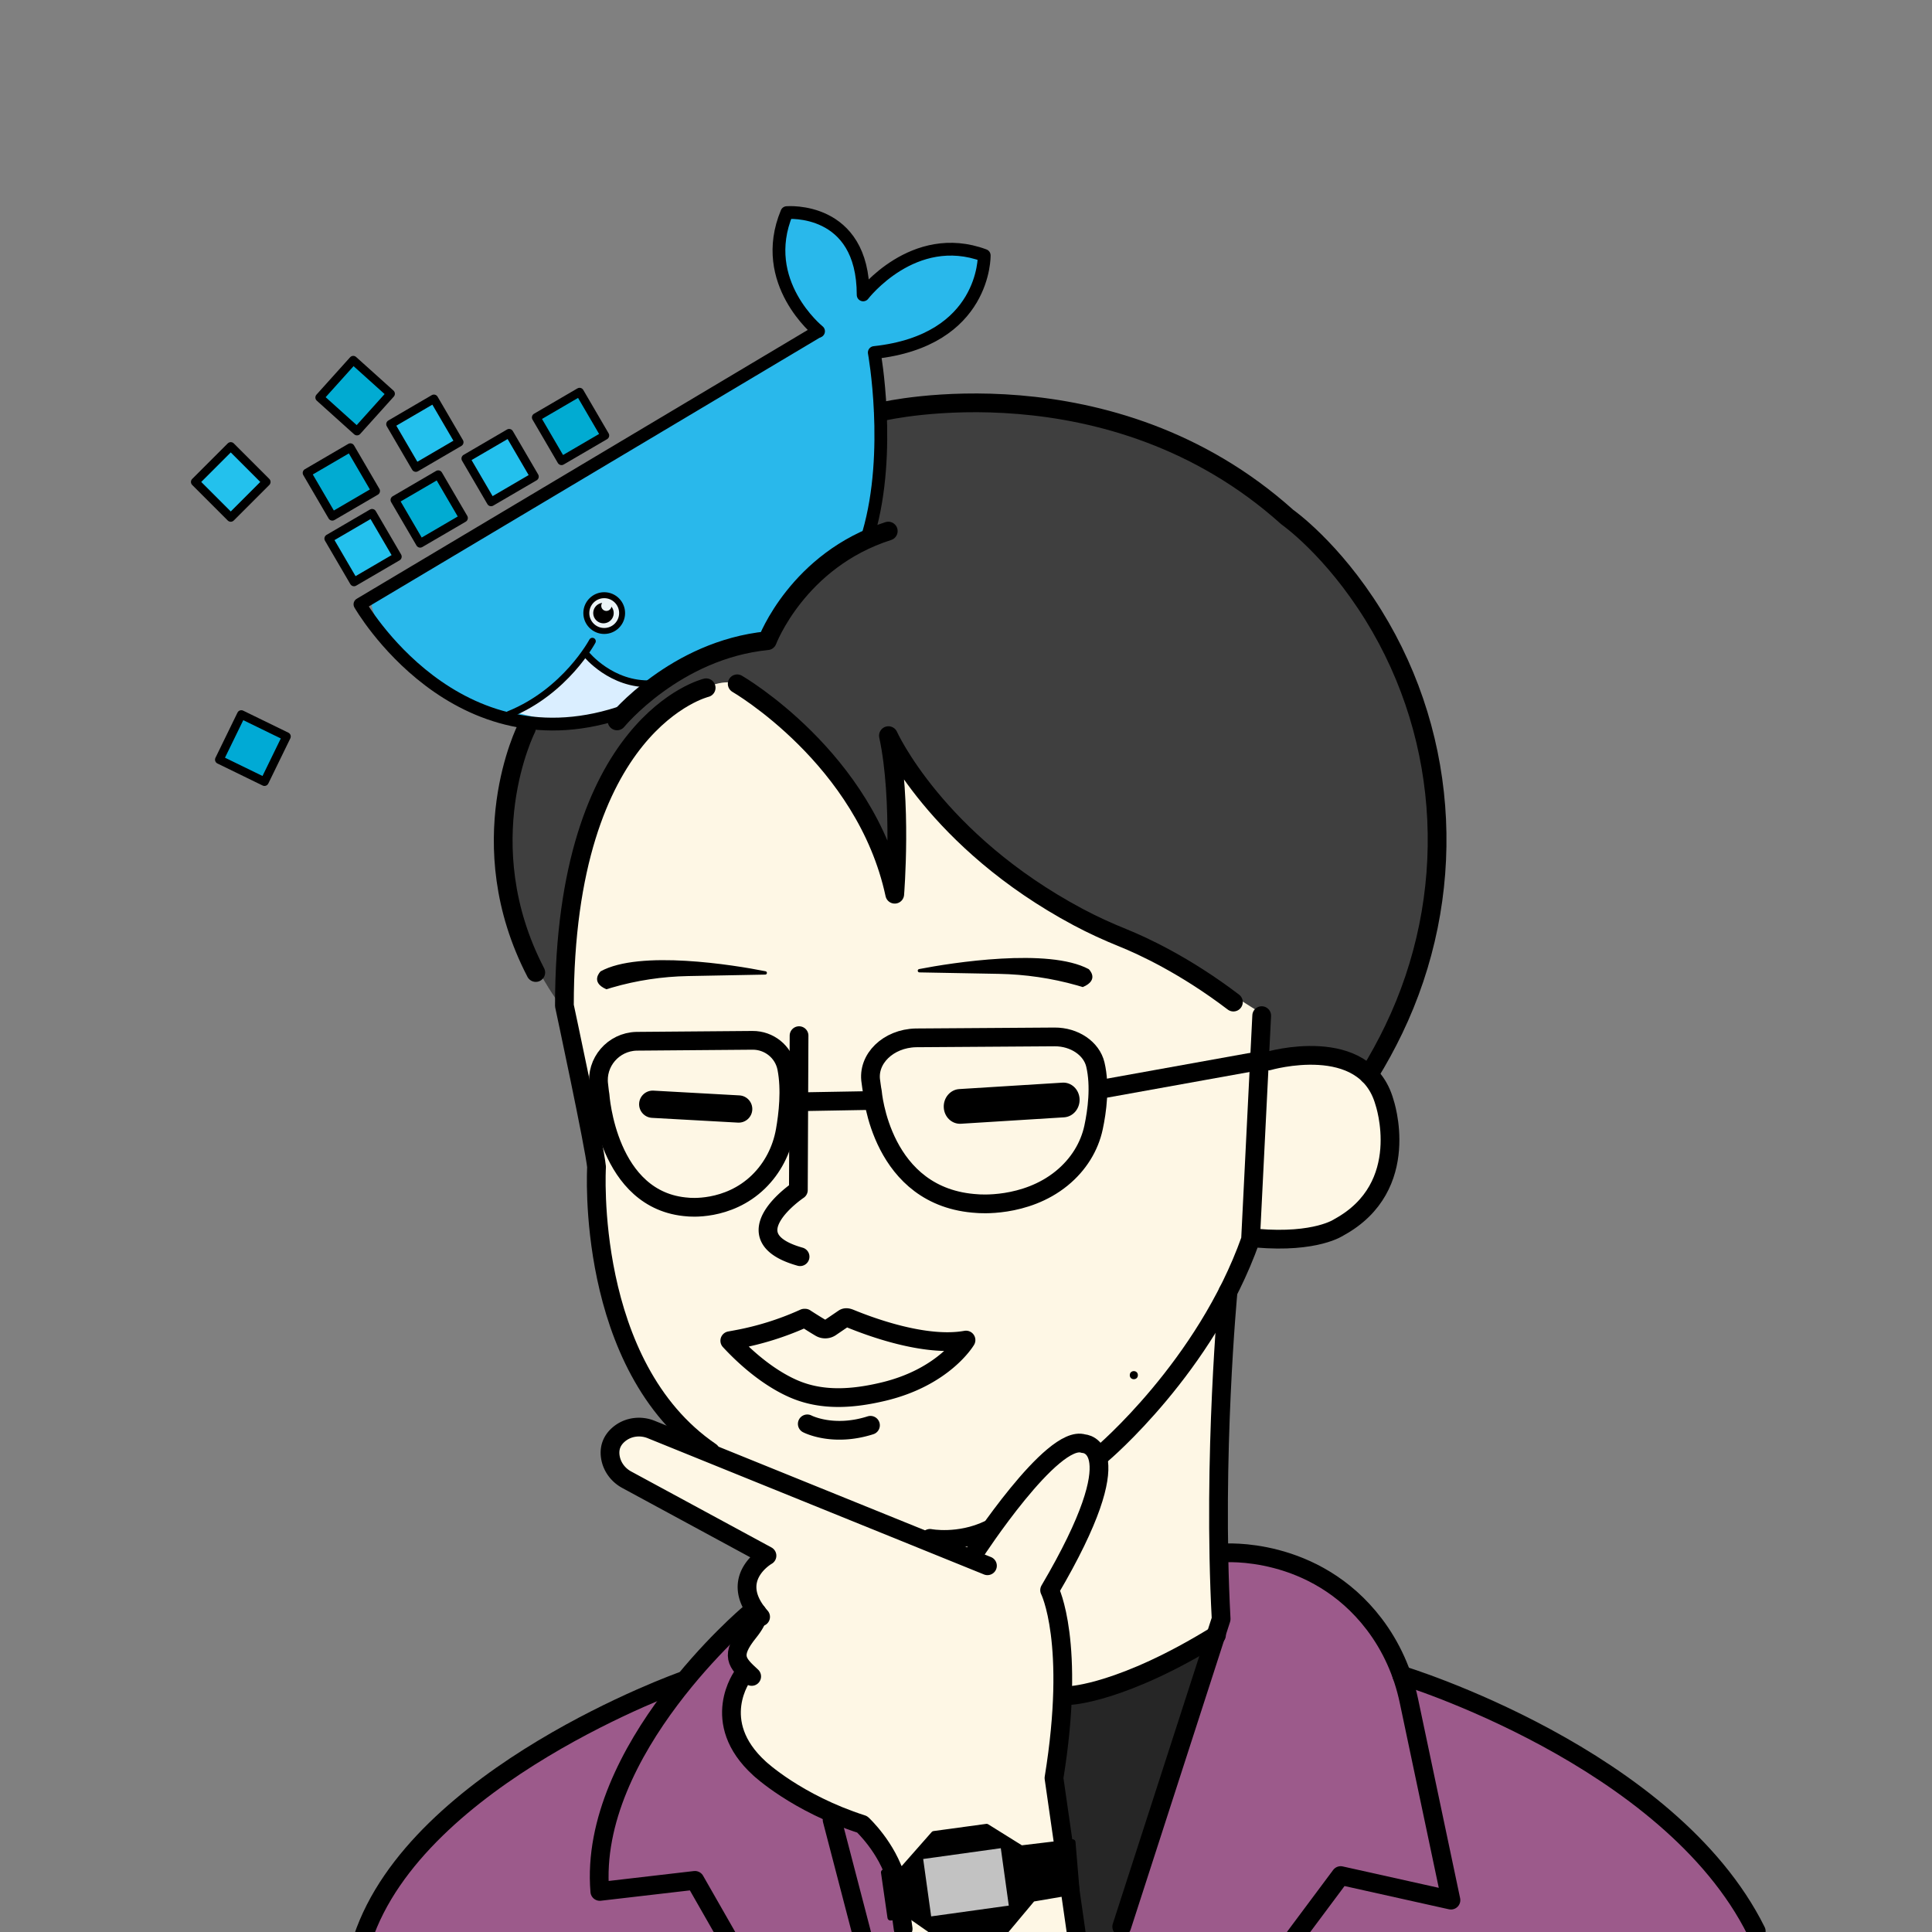 <svg xmlns="http://www.w3.org/2000/svg" xml:space="preserve" width="2267.72" height="2267.72"><rect width="100%" height="100%" fill="#808080" stroke="none"/><style>.st12,.st13,.st7,.st9{stroke:#000;stroke-linecap:round;stroke-linejoin:round;stroke-miterlimit:10}.st7,.st9{fill:none;stroke-width:22}.st9{stroke-width:15}.st12,.st13{fill:#23c0ed;stroke-width:10}.st13{fill:#01abd2}</style><g id="レイヤー_3"><path d="m862.14 802.22 64.17 47.25 57.82 61.35 42.31 68.4 24.68 69.81-2.82-179.11 57.82 77.57 83.92 78.98 107.19 68.4 99.43 47.25s56.63 38.11 82.51 52.18l1.41 49.36 83.21-2.82 41.61 19.04 47.25-85.33s53.8-151.73 31.99-235.91l-18.52-109.37s-26.19-106.52-72.06-130.28l-84.18-89.44-118.51-81.47-123.48-40.83s-189.22-21.98-228.14-4.55l-8.24 70.11-16 73.59-53.06 41.54-45.25 51.09-27.22 41.29s-70.56 11.9-71.93 12.86c-1.37.95-73.92 52.01-73.92 52.01l-50.34 22.2-69.12 1.99-23.73 64.45-3.89 129.54 19.58 66.06s20.16 43.97 44.62 74.9l2.47-98 13.75-80.95L703.91 929l44.73-63.92 75.46-55.45c-.01-.02 21.87-12.22 38.04-7.41" style="fill:#3f3f3f"/><path d="M823.3 809.78s-90.37 49.47-109.3 109.3l-25.95 61.33-17.3 86.5-5.5 114.8 16.51 79.42 17.3 77.06 3.15 85.71 14.15 102.22 41.68 92.79 69.2 83.35-80.99-23.59-33.03 25.16 22.8 36.96 60.55 29.88 99.08 56.62-17.3 29.88 7.86 41.68-14.94 28.31 6.22 39.65-19.32 31.4 12.08 49.11 45.08 47.5 86.94 43.47 51.52 58.77 10.47 92.58 210.12 8.86-19.32-135.25-14.49-70.04 12.88-97.41 78.89-28.18 98.21-50.72 12.08-377.56 28.98-84.53 66.82 1.61 61.18-33.01 33.81-59.57-10.47-84.53-42.67-29.79-99.02-6.44 2.84-51.44s40.14 25.46-94.46-59.53l-142.88-71.44-80.17-54.77s-67.81-35.64-109.45-130.53l-3.37 77.62-1.12 85.49-73.12-131.62s-59.42-91.77-114.74-104.62c-.02.01-16.5-6.09-41.49 7.54" style="fill:#fef7e5"/><path d="m882.09 1891.26-87.77 91.31s-67.27 4.1-128.55 54.97c0 0-119.95 53.46-153.37 105.5 0 0-70.3 80.66-89.54 132.98l169.33 68.26 333.34 1.77 140.96-34.58-12.41-106.39-46.99-63.83-76.03-36.05-42.2-35.71-25.97-46.53 2.71-47.07 2.16-38.41zm547.02-65.47 6.5 68.64-127.88 400.25 763.95-12.59s-56.82-185.53-407.31-308.7l-24.01-11.15-24.4-54.72s-16.88-38.44-83.29-65.34c-66.42-26.9-103.56-16.39-103.56-16.39" style="fill:#9c5a8b"/><path d="m1432.25 1930.77-129.57 387.14-35.12-10.42-28.6-210.05 11.11-104.97 76.64-16.73z" style="fill:#262626"/><path d="M435.48 703.86 956.2 391.84s-73.22-97.59-32.12-141.49c0 0 100.23 10.62 93.22 89.1 0 0 87.73-70.26 135.03-40.78 0 0-3.14 99.62-119.95 115.83 0 0 10.13 181.98-13.37 208.02 0 0-98.53 63.79-115.4 130.21 0 0-115.07 3.98-165.99 88.97 0 0-45.18 19.09-144.8 4.68 0 .02-153.57-71.62-157.34-142.52" style="fill:#29b8eb"/><path d="M603.5 835.89s64.4-37.24 83.22-67.81c0 0 39.45 39.83 75.87 34.03l-26.04 30.76-71.56 17.95z" style="fill:#daeeff"/></g><g id="レイヤー_2"><path d="M828.87 807.28s-166.39 39.81-166.39 373.13c0 0 35.46 165.53 37.73 189.39 0 0-14.1 233.38 133.88 334.25m257.5 101.64s33.59 6.58 68.99-10.22m132.87-88.79s121.37-102.21 174.4-251.69l13.1-262.87m7.81 53.24s113.3-33 136.26 48.28c0 0 34.06 99.08-53.3 146.83 0 0-26.6 18.82-96.49 12.89M865.31 802.63s150.62 87.09 184.9 246.98c0 0 8.97-109.84-7.39-186.14 0 0 55.6 123.76 222.52 212.89 17.14 9.15 34.83 17.23 52.84 24.5 22.48 9.07 72.58 31.98 129.54 75.36M617.86 855.06s-68.06 134.22 11.02 286.44" class="st7"/><path d="M702.84 1273.79c.36 2.66.85 8.46 1.46 11.4 0 0 8.04 125.16 103.38 131.61 0 0 46.57 5.38 82.6-29.67 16.53-16.08 27.32-37.15 31.36-59.86 3.34-18.75 6.78-48.27 1.77-73.67-3.76-19.06-20.71-32.64-40.13-32.49l-136.26 1.1c-27.09.73-47.85 24.73-44.18 51.58m319.38-4c.44 2.66 1.01 8.46 1.74 11.4 0 0 9.61 125.16 123.51 131.61 0 0 55.64 5.38 98.68-29.67 19.75-16.08 32.64-37.15 37.46-59.86 3.99-18.75 8.1-48.27 2.11-73.67-4.49-19.06-24.74-32.64-47.94-32.49l-162.79 1.1c-32.36.73-57.16 24.73-52.77 51.58m-93.92 23.61 94.22-1.65" class="st7"/><path d="m1294.8 1278.06 182.42-32.87" style="fill:none;stroke:#000;stroke-width:22;stroke-miterlimit:10"/><path d="M898.59 1140.04c-37.33-7.47-147.66-25.22-193.59.09 0 0-12.98 12.49 6.78 21.05 0 0 2.35-.77 6.51-1.98 29.03-8.45 59.06-12.95 89.29-13.53l90.68-1.72c2.35-.09 2.62-3.45.33-3.91m180.26-2.59c38.39-7.47 151.84-25.22 199.07.09 0 0 13.34 12.49-6.97 21.05 0 0-2.42-.77-6.7-1.98-29.85-8.45-60.74-12.95-91.82-13.53l-93.25-1.72c-2.41-.09-2.69-3.45-.33-3.91M750.2 1295.24c.49-8.82 8.04-15.58 16.86-15.09l100.85 5.59c8.82.49 15.58 8.04 15.09 16.86s-8.04 15.58-16.86 15.09l-100.85-5.59c-8.82-.48-15.58-8.03-15.09-16.86m516.97-5.3c-.55-11.24-9.58-19.81-20.17-19.15l-121.06 7.54c-10.59.66-18.73 10.3-18.18 21.54s9.58 19.81 20.17 19.15l121.06-7.54c10.59-.66 18.73-10.3 18.18-21.54"/><path d="m937.9 1215.63-.8 181.23s-81.51 54.68 2 78.21m5.94 72.18c.76.51 10.7 6.95 17.8 11.12a11.36 11.36 0 0 0 11.89-.22l15.76-10.73c2.97-1.89 6.17-.23 9.44 1.09 18.81 7.58 85.23 33.23 133.93 24.41 0 0-25.43 43.49-97.02 60.55-35.13 8.37-71.09 11.21-104.33-2.89-23.55-9.98-50.64-29.55-75.9-56.89l7.82-1.44a342.5 342.5 0 0 0 79.61-25.01h1zm2.53 124.04s29.94 15.77 74.15 1.67m137.31 164.87-394.64-159.91c-12.67-5.13-27.32-3.25-37.8 5.52-6.91 5.78-12.11 14.33-10.17 26.76 1.77 11.37 9.05 21.15 19.17 26.63l164.66 89.19s-47.26 26.76-7.48 71.79" class="st7"/><path d="M888.77 1892.97s3.97 5.44-9.89 22.61c-22.42 27.78-14.07 36.14 3.42 52.17m-10.18-1.38s-40.91 54.5 19.33 109.35c0 0 43.51 40.93 120.54 65.63 0 0 29.24 26.93 40.03 64.84l8.07 57.81m84.51-442.28s90.63-139.22 127.15-127.21c0 0 60.84.97-39.74 171.96 0 0 31.04 61.11 5.12 220.52l26.33 183.25m178-754.2s-18.35 193.04-8.13 384.33l-116.69 361.11" class="st7"/><path d="M1256.61 1990.07s60.9-2.63 171.27-70.83m8.12-96.37s106.61-8.96 177.02 83.54c20.16 26.49 33.83 57.33 40.7 89.91l49.36 234-129.45-28.83-53.55 71.79" class="st7"/><path d="M1645.3 1966.37s314.2 95.35 416.13 300.44M878.89 1894.62s-188.7 159.14-174.85 325.47l111.66-12.98 38.09 66.65m122.91-137.64 37.22 142.83" class="st7"/><path d="M800.99 1973.17s-311.25 110.57-375.28 302.35M724.25 846.16s68.23-83.38 176.45-94.14c0 0 35.67-94.73 141.92-128.67m-5.77-140.54s266.6-62.25 474.22 124.2c0 0 52.36 36.47 101.1 115.21 90.99 147 98.73 330.42 23.74 486.19-8.44 17.54-18.11 35.39-29.19 53.22" class="st7"/><path d="M959.38 389.29 422.5 709.3s112.4 196.87 313.01 124.73" class="st9"/><path d="M960.78 388.82s-71.35-57.32-37.24-139.26c0 0 89.6-7.81 89.6 96.58 0 0 59.12-77.23 142.1-46.35 0 0 2.12 99.85-129.04 114.01 0 0 21.15 116.15-6.62 211.92" class="st9"/><circle cx="709.21" cy="719.62" r="21" style="fill:#ebf4f7;stroke:#000;stroke-width:7;stroke-linecap:round;stroke-linejoin:round;stroke-miterlimit:10"/><path d="M720.24 718.02c-.3-2.27-1.23-4.29-2.57-5.95a6.01 6.01 0 0 1-5.13 4.96c-3.28.44-6.3-1.87-6.74-5.16-.2-1.52.19-2.99.99-4.17h-.04c-6.57.87-11.19 6.91-10.31 13.48.87 6.57 6.91 11.19 13.48 10.31 6.58-.86 11.19-6.9 10.32-13.47"/><path d="M695.31 752.62s-31.28 58.98-97.87 85.95m90.77-70.58s29.36 36.59 76.53 34.56" style="fill:none;stroke:#000;stroke-linecap:round;stroke-linejoin:round;stroke-miterlimit:10;stroke-width:8"/><path stroke-width="10" d="m385.783 632.159 50.953-29.748 29.748 50.952-50.953 29.748zm160.879-93.928 50.952-29.747 29.748 50.952-50.953 29.748z" class="st12"/><path stroke-width="10" d="m629.346 489.959 50.952-29.748 29.748 50.952-50.953 29.748z" class="st13"/><path stroke-width="10" d="m458.34 497.874 50.952-29.747 29.748 50.952-50.953 29.748z" class="st12"/><path stroke-width="10" d="m360.306 555.114 50.953-29.748 29.747 50.952-50.952 29.748zM375.177 466.578l39.465-43.855 43.855 39.465-39.465 43.855z" class="st13"/><path d="M241.36 536.19h59v59h-59z" style="fill:#23c1ed;stroke:#000;stroke-width:10;stroke-linecap:round;stroke-linejoin:round;stroke-miterlimit:10" transform="rotate(-45.001 270.855 565.695)"/><path d="M267.36 848.52h59v59h-59z" style="fill:#00aad5;stroke:#000;stroke-width:10;stroke-linecap:round;stroke-linejoin:round;stroke-miterlimit:10" transform="rotate(-64.017 296.888 878.066)"/><path stroke-width="10" d="m463.428 586.828 50.952-29.747 29.748 50.952-50.952 29.748z" class="st13"/><path d="m1096.2 2152.71 61.87-8.44 40.57 25.31 60.26-7.23 4.82 57.45-51.82 8.84-34.95 41.78-71.51 4.01-37.36-26.11-22.9 2.41-7.63-53.03 22.9-4.42z" style="stroke:#000;stroke-width:7;stroke-linecap:round;stroke-linejoin:round;stroke-miterlimit:10"/><path d="M1087.86 2175.35h92v68.02h-92z" style="fill:#c2c2c2" transform="rotate(-7.915 1133.949 2209.495)"/><circle cx="1330.85" cy="1614.12" r="4.75"/></g></svg>
